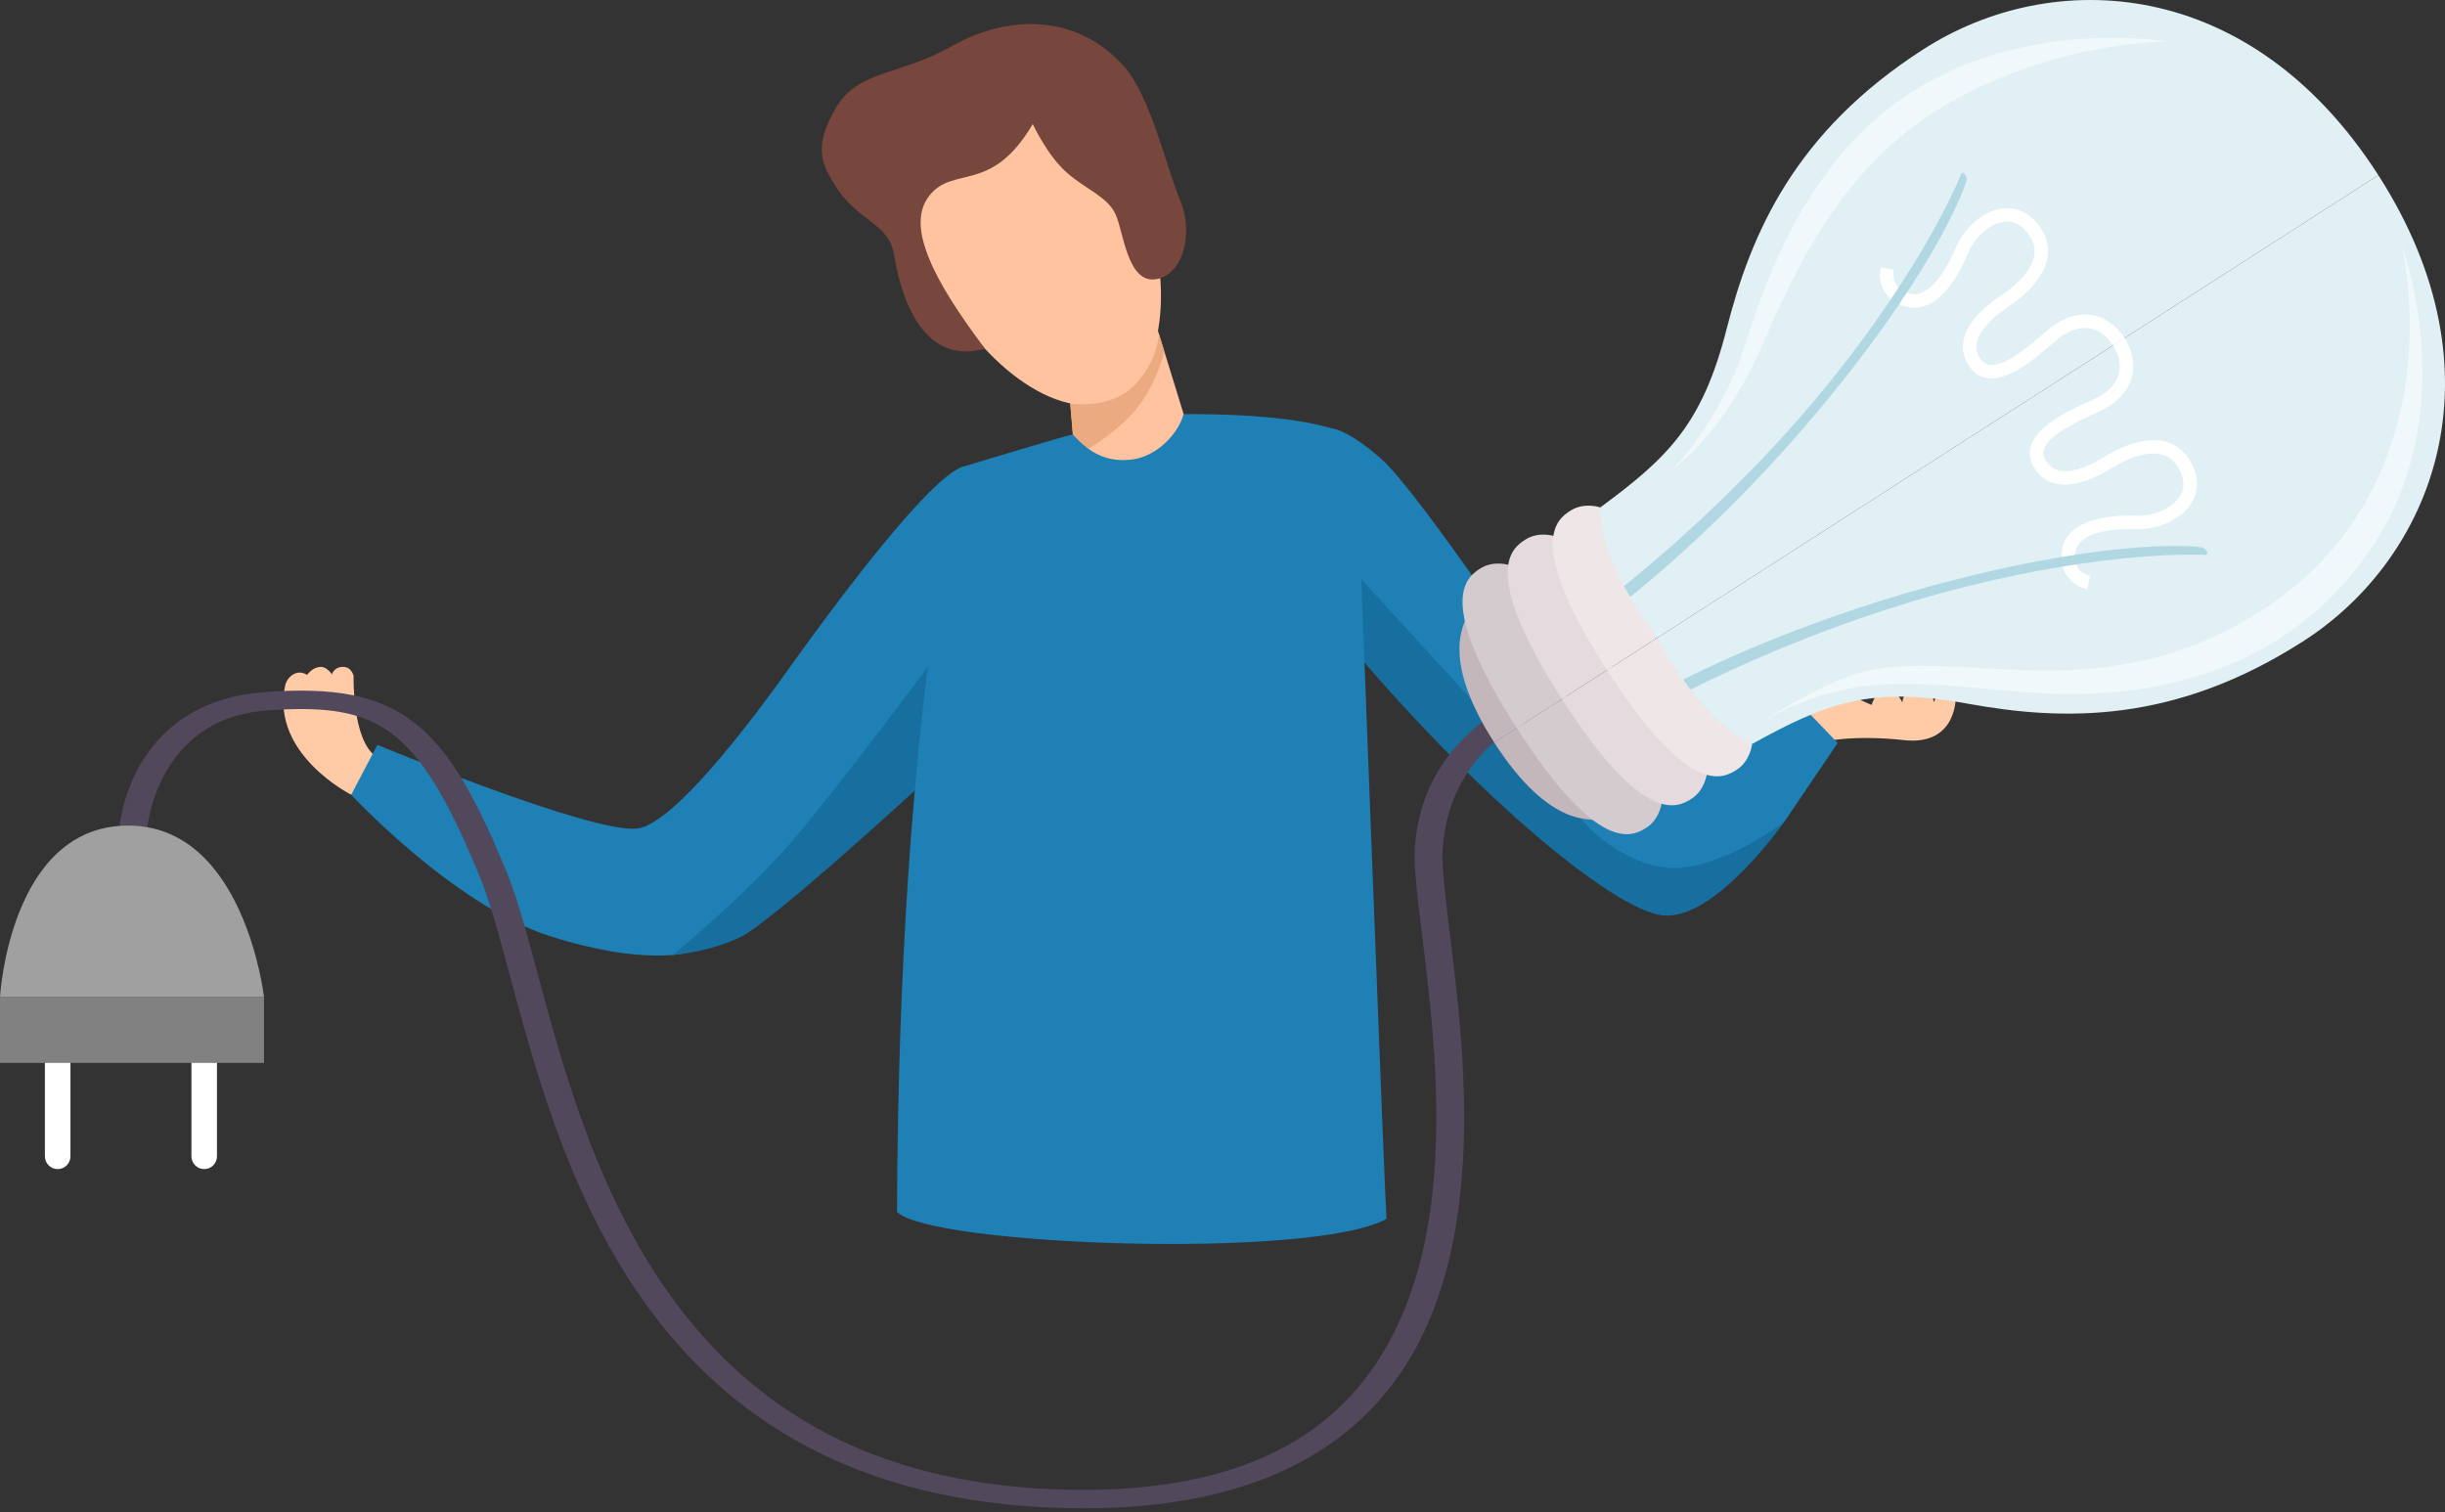 <svg xmlns="http://www.w3.org/2000/svg" width="367" height="227" viewBox="0 0 367 227" fill="none"><rect x="0" y="0" width="367" height="227" fill="#333333" stroke="none"/><path d="M10.575 159.592C10.575 158.532 9.716 157.673 8.657 157.673C7.597 157.673 6.738 158.532 6.738 159.592V173.563C6.738 174.623 7.597 175.483 8.657 175.483C9.716 175.483 10.575 174.623 10.575 173.563V159.592Z" fill="white"></path><path d="M30.652 175.483C29.592 175.483 28.734 174.623 28.734 173.565V159.592C28.734 158.533 29.594 157.675 30.652 157.675C31.712 157.675 32.569 158.534 32.569 159.592V173.565C32.569 174.625 31.71 175.483 30.652 175.483Z" fill="white"></path><path d="M52.719 119.288C52.719 119.288 40.653 113.233 42.791 102.948C43.058 101.611 44.573 100.321 46.087 101.301C46.621 100.633 47.244 100.144 48.136 100.099C49.025 100.054 49.827 101.211 49.827 101.211C49.827 101.211 50.139 100.096 51.474 100.097C52.811 100.097 53.077 101.478 53.077 101.478C53.077 101.478 52.809 111.184 56.505 113.59C60.201 115.994 52.719 119.29 52.719 119.29V119.288Z" fill="#FFCAA6"></path><path d="M273.149 111.445C273.149 111.445 277.72 110.205 285.794 111.096C293.867 111.986 293.571 104.462 293.571 104.462C293.571 104.462 293.017 103.244 291.988 103.519C290.959 103.794 290.246 105.396 290.246 105.396C290.246 105.396 290.187 103.258 287.871 103.317C285.555 103.378 285.555 105.456 285.555 105.456C285.555 105.456 284.545 103.255 283.121 103.316C281.696 103.377 280.925 105.811 280.925 105.811L275.76 103.517L269.48 107.38L270.06 110.858L273.147 111.445H273.149Z" fill="#FFCAA6"></path><path d="M52.719 119.288C52.719 119.288 68.035 135.851 82.462 140.481C96.888 145.112 103.611 142.905 103.611 142.905L117.416 132.778L136.517 111.005L140.525 98.448L145.423 70.219C145.423 70.219 143.554 65.588 119.777 98.448C118.887 99.606 102.502 123.56 95.645 124.362C88.788 125.164 56.64 111.805 56.64 111.805L52.722 119.285L52.719 119.288Z" fill="#1F80B5"></path><path d="M199.138 64.255C199.138 64.255 201.394 63.661 207.332 68.885C213.268 74.109 234.409 106.049 234.409 106.049L269.905 105.337L275.842 111.517L267.887 123.267C267.887 123.267 266.944 124.443 265.142 125.583C260.226 128.686 250.831 134.072 251.265 134.072C251.481 134.072 245.094 131.423 238.263 125.701C226.28 115.662 210.658 99.996 210.658 99.996L197.834 85.715L199.14 64.256L199.138 64.255Z" fill="#1F80B5"></path><path d="M203.332 85.864L238.596 124.334C238.596 124.334 244.889 130.746 252.132 130.271C259.375 129.795 267.805 123.384 267.805 123.384C267.805 123.384 257.356 138.344 249.52 137.393C241.684 136.444 220.074 118.039 200.958 94.887C200.246 84.795 203.334 85.863 203.334 85.863L203.332 85.864Z" fill="#166F9E"></path><path d="M173.701 49.289L179.52 68.163L161.763 73.197L160.645 60.556L173.701 49.289Z" fill="#FFC39F"></path><path d="M170.416 27.287C176.41 40.434 175.467 56.211 167.158 60C158.85 63.788 146.319 54.154 140.325 41.007C134.33 27.86 137.141 16.18 145.45 12.39C153.758 8.602 164.421 14.14 170.416 27.285V27.287Z" fill="#FFC39F"></path><path d="M155.017 18.62C155.017 18.62 157.199 23.337 160.121 25.904C163.042 28.472 166.33 29.559 167.492 32.262C168.654 34.965 169.267 42.424 173.39 41.928C177.515 41.432 179.252 35.095 177.164 30.128C175.077 25.16 172.728 14.494 168.742 9.998C161.448 1.769 150.955 2.363 142.971 6.88C134.987 11.397 128.828 10.481 125.498 16.147C122.167 21.813 123.226 24.344 125.144 27.521C128.707 33.426 133.411 33.304 134.214 38.299C135.018 43.295 137.884 55.085 147.854 52.349C140.199 42.158 135.86 34.011 139.487 29.384C143.114 24.757 148.816 29.202 155.017 18.619V18.62Z" fill="#77463D"></path><path d="M160.645 60.556C160.645 60.556 166.466 61.542 170.082 58.02C173.697 54.499 173.977 50.19 173.977 50.19L174.758 52.721C174.758 52.721 173.406 59.195 168.588 63.474C163.77 67.752 161.272 68.263 161.272 68.263L160.646 60.557L160.645 60.556Z" fill="#EBAA80"></path><path d="M140.522 98.45L138.385 117.684C138.385 117.684 115.945 138.344 111.135 140.659C106.327 142.975 100.982 143.338 100.982 143.338C100.982 143.338 111.668 134.604 118.614 126.59C125.561 118.575 140.522 98.45 140.522 98.45Z" fill="#166F9E"></path><path d="M144.496 70.07C144.496 70.07 134.912 104.684 134.645 181.892C139.453 186.967 196.912 189.12 208.111 182.961C207.844 179.487 203.54 66.126 203.54 66.126C203.54 66.126 200.553 62.069 177.668 62.158C176.866 65.097 173.649 68.552 169.821 68.986C165.992 69.42 163.428 67.88 161.024 65.209C159.332 65.566 144.498 70.07 144.498 70.07H144.496Z" fill="#1F80B5"></path><path d="M162.761 226.395C98.019 226.395 84.617 176.515 76.612 146.712C74.978 140.632 73.567 135.381 72 131.557C67.144 119.713 63.311 113.493 58.768 110.088C54.523 106.905 49.25 105.939 39.962 106.645C23.356 107.906 22.055 124.564 22.044 124.732L17.873 124.61C17.886 124.418 18.218 119.841 20.921 115.021C24.642 108.387 31.062 104.541 39.486 103.901C50.191 103.087 56.684 104.351 61.899 108.261C66.964 112.06 70.926 118.388 76.029 130.835C77.644 134.777 79.07 140.084 80.721 146.23C84.606 160.691 89.928 180.496 101.943 196.243C116.006 214.673 135.899 223.633 162.761 223.633C177.109 223.633 188.645 220.574 197.049 214.543C207.157 207.287 213.196 195.415 214.996 179.261C216.54 165.391 214.767 150.988 213.472 140.471C212.759 134.674 212.195 130.096 212.379 127.259C213.484 110.261 228.573 104.806 229.214 104.582L231.162 107.026C231.137 107.036 227.726 108.273 224.244 111.375C221.022 114.245 217.073 119.351 216.551 127.378C216.377 130.043 216.933 134.546 217.633 140.247C218.94 150.854 220.728 165.381 219.16 179.465C217.263 196.494 211.036 208.581 200.119 216.417C190.893 223.039 178.324 226.397 162.762 226.397L162.761 226.395Z" fill="#51495B"></path><path d="M219.85 93.06C220.296 93.313 215.832 98.273 224.282 111.444C226.47 110.041 228.658 108.637 228.658 108.637L219.85 93.06Z" fill="#C4B7BB"></path><path d="M226.665 84.85C226.665 84.85 224.251 84.011 222.181 85.34C220.11 86.668 215.361 90.095 227.667 109.273C229.738 107.945 235.167 104.462 235.167 104.462L226.666 84.852L226.665 84.85Z" fill="#D3CBCD"></path><path d="M233.438 80.505C233.438 80.505 231.024 79.667 228.955 80.995C226.884 82.324 222.135 85.75 234.44 104.929C236.511 103.6 241.94 100.117 241.94 100.117L233.44 80.507L233.438 80.505Z" fill="#E5DADD"></path><path d="M240.21 76.161C240.21 76.161 237.796 75.322 235.726 76.651C233.655 77.979 228.906 81.406 241.212 100.584C243.283 99.256 248.712 95.773 248.712 95.773L240.211 76.163L240.21 76.161Z" fill="#EFE6E8"></path><path d="M357 26.297C357 26.297 250.762 94.456 248.712 95.772C248.219 95.004 240.15 84.662 240.211 76.162C250.471 68.602 255.542 63.613 259.18 49.344C262.818 35.073 269.352 19.814 288.727 7.383C308.103 -5.049 337.765 -3.681 357 26.298V26.297Z" fill="#E1F0F4"></path><path d="M282.941 43.879C282.103 42.572 282.077 41.046 282.29 40.112L284.268 40.526L283.279 40.318L284.27 40.518C284.211 40.798 283.772 43.276 286.592 44.062C290.029 45.021 292.855 38.929 293.64 37.038C294.663 34.575 297.295 31.819 300.349 31.318C301.784 31.083 303.887 31.268 305.756 33.484C307.091 35.067 307.629 36.778 307.354 38.572C306.824 42.035 303.334 44.805 301.302 46.149C298.69 47.876 297.019 49.822 296.718 51.49C296.558 52.374 296.772 53.188 297.368 53.976C297.742 54.471 298.174 54.725 298.728 54.776C301.15 55 305.199 51.437 307.145 49.726C309.3 47.831 311.605 46.981 313.812 47.27C315.824 47.534 317.631 48.766 318.899 50.741L317.184 51.841C316.224 50.344 314.956 49.454 313.519 49.265C311.917 49.056 310.174 49.733 308.479 51.224C305.254 54.061 301.559 57.063 298.51 56.782C297.387 56.678 296.455 56.145 295.74 55.2C294.805 53.963 294.462 52.606 294.722 51.164C295.269 48.132 298.387 45.674 300.196 44.478C303.171 42.513 305.049 40.261 305.35 38.3C305.537 37.082 305.159 35.936 304.194 34.793C303.178 33.588 301.985 33.088 300.65 33.308C298.446 33.669 296.308 35.867 295.512 37.784C294.003 41.422 290.762 47.327 286.018 46.003C284.483 45.574 283.521 44.779 282.943 43.879H282.941Z" fill="white"></path><path opacity="0.5" d="M325.301 6.23C325.301 6.23 306.027 2.883 288.946 12.594C271.864 22.306 265.268 41.24 261.817 52.135C258.366 63.03 251.074 70.457 251.074 70.457C251.074 70.457 258.672 65.148 264.317 52.268C269.963 39.386 276.824 24.379 292.877 15.281C308.929 6.184 325.303 6.23 325.303 6.23H325.301Z" fill="white"></path><path d="M244.675 89.609C249.536 85.722 262.073 75.082 274.969 59.176C291.47 38.824 295.135 27.52 295.188 26.998C295.239 26.476 294.669 25.424 294.322 26.25C294.322 26.25 289.023 39.822 273.673 58.528C261.942 72.822 249.15 83.65 243.768 87.964L244.675 89.608V89.609Z" fill="#B0D7E2"></path><path d="M239.142 123.137C239.099 122.627 232.729 124.616 224.279 111.445C226.467 110.041 228.655 108.638 228.655 108.638L239.144 123.136L239.142 123.137Z" fill="#C4B7BB"></path><path d="M249.452 120.362C249.452 120.362 249.209 122.905 247.137 124.234C245.066 125.562 239.972 128.451 227.668 109.273C229.739 107.945 235.168 104.462 235.168 104.462L249.452 120.364V120.362Z" fill="#D3CBCD"></path><path d="M256.221 116.017C256.221 116.017 255.978 118.561 253.907 119.889C251.836 121.218 246.741 124.107 234.438 104.929C236.509 103.6 241.938 100.117 241.938 100.117L256.221 116.019V116.017Z" fill="#E5DADD"></path><path d="M262.993 111.674C262.993 111.674 262.75 114.217 260.68 115.545C258.609 116.874 253.515 119.763 241.211 100.585C243.282 99.256 248.711 95.773 248.711 95.773L262.995 111.675L262.993 111.674Z" fill="#EFE6E8"></path><path d="M356.997 26.297C356.997 26.297 250.759 94.456 248.709 95.772C249.202 96.54 255.239 108.184 262.993 111.674C274.141 105.499 280.79 102.968 295.276 105.609C309.765 108.25 326.358 108.671 345.733 96.241C365.11 83.809 376.229 56.276 356.997 26.297Z" fill="#E1F0F4"></path><path d="M310.147 86.287C310.985 87.594 312.362 88.252 313.3 88.449L313.746 86.479L313.522 87.465L313.753 86.48C313.474 86.418 311.038 85.784 311.499 82.892C312.061 79.367 318.776 79.338 320.821 79.414C323.486 79.511 327.089 78.266 328.818 75.699C329.629 74.492 330.338 72.504 329.102 69.881C328.221 68.008 326.889 66.806 325.143 66.308C321.773 65.346 317.801 67.365 315.733 68.651C313.074 70.306 310.608 71.014 308.967 70.593C308.098 70.369 307.447 69.836 306.979 68.967C306.685 68.421 306.633 67.921 306.818 67.397C307.623 65.101 312.549 62.905 314.916 61.85C317.538 60.682 319.27 58.941 319.928 56.815C320.527 54.875 320.16 52.721 318.892 50.746L317.178 51.845C318.138 53.342 318.419 54.865 317.991 56.25C317.514 57.795 316.171 59.096 314.11 60.015C310.187 61.762 305.918 63.87 304.905 66.76C304.532 67.824 304.626 68.893 305.188 69.937C305.923 71.302 307.014 72.179 308.434 72.544C311.418 73.311 314.952 71.502 316.794 70.354C319.821 68.469 322.651 67.701 324.558 68.245C325.743 68.582 326.628 69.404 327.265 70.756C327.937 72.182 327.894 73.475 327.139 74.597C325.892 76.449 323.001 77.479 320.927 77.402C316.991 77.258 310.272 77.743 309.497 82.607C309.246 84.18 309.569 85.387 310.145 86.287H310.147Z" fill="white"></path><path d="M252.633 102.007C258.193 99.21 273.09 92.247 292.924 87.154C318.302 80.638 330.104 82.018 330.601 82.188C331.095 82.359 331.815 83.314 330.919 83.285C330.919 83.285 316.373 82.445 292.972 88.603C275.089 93.307 259.914 100.421 253.75 103.517L252.634 102.007H252.633Z" fill="#B0D7E2"></path><path opacity="0.5" d="M360.523 36.838C360.523 36.838 369.392 60.517 356.999 80.622C344.604 100.727 323.625 104.929 306.905 104.081C290.186 103.234 280.128 99.703 264.781 108.103C278 100.057 281.29 99.682 292.692 100.034C304.095 100.386 322.221 103.658 341.137 90.509C360.053 77.36 364.131 55.067 360.523 36.838Z" fill="white"></path><path d="M39.627 149.659H0V159.544H39.627V149.659Z" fill="#818181"></path><path d="M0 149.659C0 149.659 1.425 124.101 19.057 123.923C36.689 123.746 39.627 149.659 39.627 149.659H0Z" fill="#A0A0A0"></path></svg>